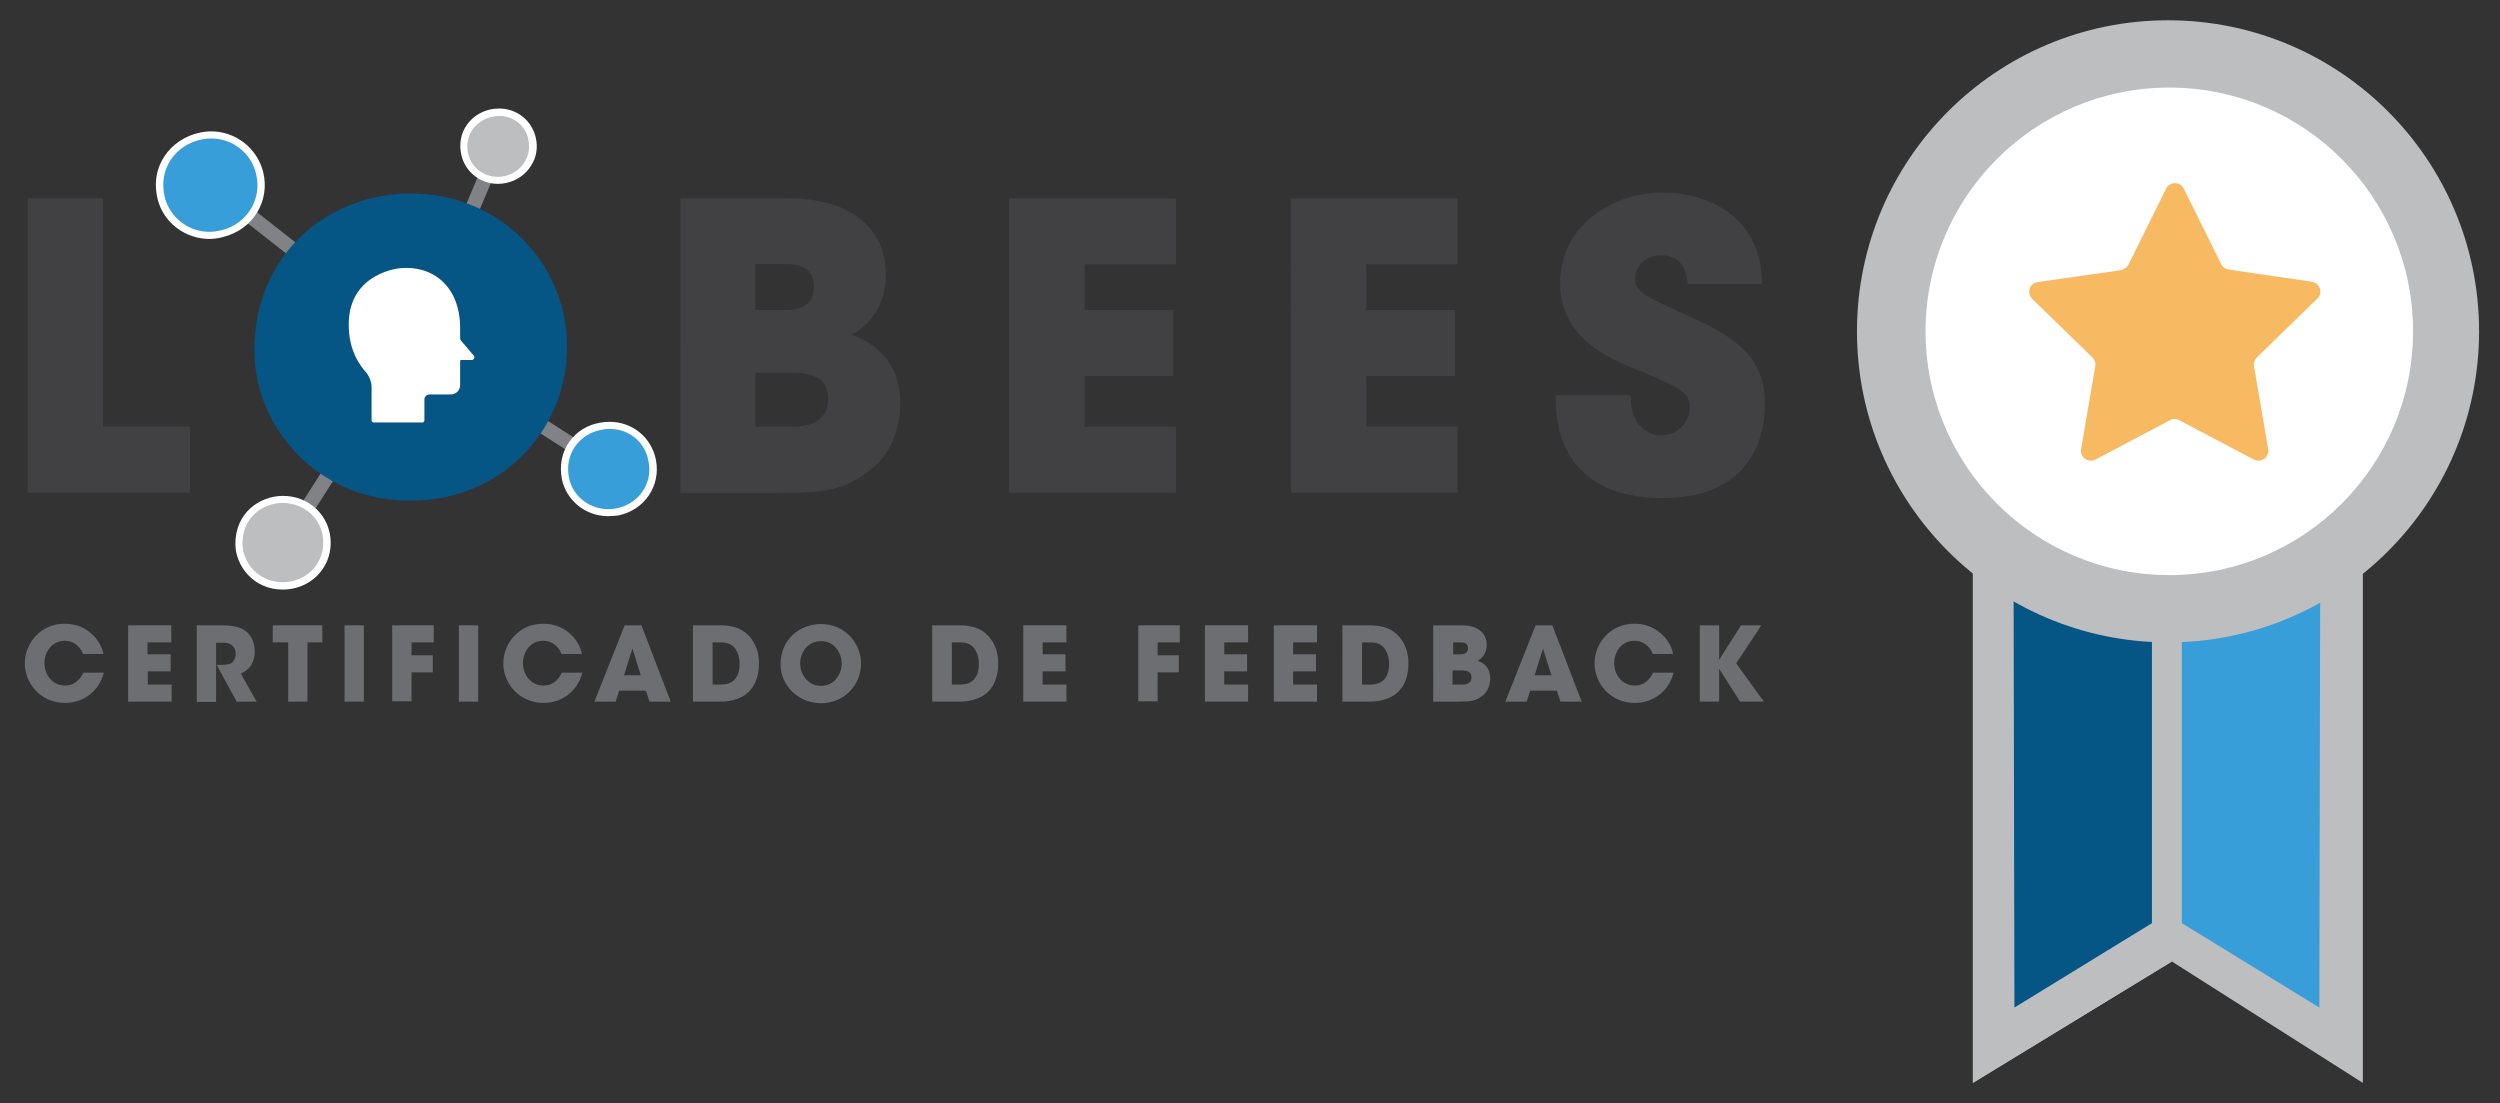 <?xml version="1.0" encoding="utf-8"?>
<!-- Generator: Adobe Illustrator 18.1.1, SVG Export Plug-In . SVG Version: 6.00 Build 0)  -->
<svg version="1.1" id="Layer_1" xmlns="http://www.w3.org/2000/svg" xmlns:xlink="http://www.w3.org/1999/xlink" x="0px" y="0px"
	 viewBox="0 0 776.4 342.7" enable-background="new 0 0 776.4 342.7" xml:space="preserve">
<rect x="0" y="0" width="776.4" height="342.7" fill="#333333" stroke="none"/>
<polygon fill="#BCBEC0" points="733.8,336.3 674.5,298.6 612.7,336.3 612.7,127.1 733.8,127.1 "/>
<polyline fill="#BCBEC0" points="674.5,127.1 612.7,127.1 612.7,336.3 674.5,298.6 674.5,194.8 "/>
<polygon fill="#055585" points="668.3,158.6 625.3,158.6 625.6,312.9 668.3,286.7 "/>
<polygon fill="#389EDA" points="677.6,158.6 720.6,158.6 720.3,312.9 677.6,286.7 "/>
<circle fill="#BCBEC0" cx="673.3" cy="102.9" r="96.6"/>
<circle fill="#FFFFFF" cx="673.7" cy="102.9" r="75.7"/>
<g>
	<g>
		<g>
			
				<rect x="123.5" y="124.2" transform="matrix(0.842 0.539 -0.539 0.842 93.331 -65.872)" fill="#808285" width="71.3" height="4.5"/>
		</g>
		<g>
			
				<rect x="57.1" y="79" transform="matrix(0.787 0.617 -0.617 0.787 70.497 -41.779)" fill="#808285" width="77.3" height="4.5"/>
		</g>
		<g>
			<path fill="#389EDA" d="M50.1,61.6c-2.4-9.5,3.4-17.2,11.4-19.2c8.9-2.3,17.1,3.1,19.1,11.2c2,8.1-2.5,16.7-11.6,18.9
				C60,74.8,52,69.1,50.1,61.6L50.1,61.6z"/>
			<path fill="#FFFFFF" d="M65,74.2c-7.5,0-14.2-5.1-16-12.2c-2.7-10.7,4.3-18.6,12.2-20.6c1.5-0.4,2.9-0.6,4.4-0.6
				c7.6,0,14.2,5.2,16.1,12.5c2.3,9.1-3.1,18-12.4,20.3C67.9,74,66.5,74.2,65,74.2z M65.6,43c-1.3,0-2.6,0.2-3.8,0.5
				c-6.9,1.7-12.9,8.6-10.6,17.9c1.6,6.1,7.3,10.6,13.8,10.6c1.3,0,2.5-0.2,3.8-0.5c8-2,12.7-9.7,10.7-17.6C78,47.5,72.2,43,65.6,43
				z"/>
		</g>
		<g>
			<path fill="#389EDA" d="M175.7,148.6c-1.7-8.4,3.8-14.8,10.8-16.2c7.9-1.6,14.7,3.5,16.1,10.6c1.4,7.1-3,14.4-10.9,16
				C183.6,160.5,177,155.2,175.7,148.6L175.7,148.6z"/>
			<path fill="#FFFFFF" d="M188.8,160.3c-6.9,0-12.9-4.8-14.3-11.5c-0.8-4.2,0-8.4,2.3-11.6c2.2-3.1,5.5-5.2,9.4-5.9
				c1-0.2,2.1-0.3,3.1-0.3c7.1,0,13,4.8,14.4,11.8c1.6,8.1-3.6,15.7-11.8,17.3C190.9,160.2,189.9,160.3,188.8,160.3z M189.3,133.2
				c-0.9,0-1.8,0.1-2.6,0.3c-3.3,0.6-6.1,2.4-8,5c-2,2.8-2.7,6.2-2,9.9c1.3,6.5,7.9,10.8,14.7,9.5c7-1.4,11.4-7.8,10-14.6
				C200.4,137.3,195.4,133.2,189.3,133.2z"/>
		</g>
		<g>
			
				<rect x="139.5" y="42.8" transform="matrix(0.921 0.389 -0.389 0.921 40.938 -49.149)" fill="#808285" width="4.5" height="67.3"/>
		</g>
		<g>
			
				<rect x="106.5" y="101.8" transform="matrix(0.843 0.538 -0.538 0.843 90.69 -37.01)" fill="#808285" width="4.5" height="70.2"/>
		</g>
		<g>
			<path fill="#BCBEC0" d="M74.2,168.8c0-8.5,6.5-13.7,13.6-13.7c8,0,13.7,6.2,13.7,13.4c0,7.2-5.7,13.4-13.7,13.4
				C79.7,182,74.2,175.5,74.2,168.8L74.2,168.8z"/>
			<path fill="#FFFFFF" d="M87.8,183.1c-9.1,0-14.7-7.4-14.7-14.2c0-9.7,7.6-14.9,14.8-14.9c8.3,0,14.8,6.4,14.8,14.6
				S96.1,183.1,87.8,183.1z M87.8,156.2c-6.1,0-12.5,4.4-12.5,12.6c0,5.8,4.8,12,12.5,12c7.1,0,12.6-5.4,12.6-12.3
				C100.4,161.6,94.9,156.2,87.8,156.2z"/>
		</g>
		<g>
			<path fill="#BCBEC0" d="M144.4,48c-1.5-6.5,2.6-11.6,8.1-12.9c6.1-1.4,11.6,2.4,12.8,7.9s-2,11.3-8.2,12.7
				C150.9,57.1,145.6,53.1,144.4,48L144.4,48z"/>
			<path fill="#FFFFFF" d="M154.6,57.1c-5.4,0-10.1-3.7-11.3-8.9c-0.8-3.4-0.2-6.7,1.6-9.3c1.7-2.5,4.3-4.2,7.3-4.9
				c0.9-0.2,1.8-0.3,2.8-0.3c5.5,0,10.2,3.7,11.4,9.1c0.7,3,0.2,6.1-1.5,8.7c-1.7,2.7-4.4,4.6-7.6,5.3
				C156.4,57,155.5,57.1,154.6,57.1z M155,36c-0.7,0-1.5,0.1-2.3,0.3c-2.5,0.6-4.6,2-6,4c-1.5,2.2-1.9,4.8-1.3,7.5
				c1.1,4.9,6.2,8,11.3,6.9c2.6-0.6,4.8-2.1,6.2-4.3c1.3-2.1,1.7-4.6,1.2-7C163.3,39,159.5,36,155,36z"/>
		</g>
		<g>
			<path fill="#055585" d="M79,108.8c0-30.1,23.1-48.7,48.5-48.7c28.3,0,48.6,22.1,48.6,47.7s-20.1,47.7-48.7,47.7
				c-29,0-48.4-23-48.4-46.6V108.8z"/>
		</g>
		<g>
			<path fill="#FFFFFF" d="M115.4,120.2v10.4c0,0.3,0.3,0.6,0.6,0.6h15.2c0.3,0,0.6-0.3,0.6-0.6v-6.5c0-0.9,0.7-1.6,1.6-1.6h6.6
				c1.6,0,2.9-1.3,2.9-2.9v-7.5c0-0.1,0.1-0.3,0.3-0.3h3.3c0.7,0,1.1-0.9,0.6-1.4l-4-4.7c-0.1-0.1-0.2-0.4-0.2-0.6l0-3.2
				c0-12.9-8.4-19.6-18.7-18.6c0,0-15.7,1.3-15.9,17.2c-0.1,8.6,3.7,13.3,5.7,15.5C114.8,117.2,115.4,118.7,115.4,120.2z"/>
		</g>
	</g>
	<g>
		<path fill="#414042" d="M8.6,61.6h23.4v70.9H59V153H8.6V61.6z"/>
		<path fill="#414042" d="M211.2,61.6h33.6c9.4,0,16.9,2.1,22.1,6.2c5.3,4,8.2,10,8.2,17.8c0,7-3.2,14.2-10.6,18.4
			c14.7,5.2,15.1,17.4,15.1,21.3c0,7.3-2.8,15.3-8.4,19.9c-8.4,7-14.5,7.9-29.9,7.9h-30V61.6z M234.6,96.3h8.3c1.6,0,4.1,0,6.2-0.9
			c2.1-1,3.7-2.8,3.7-6.4c0-3.5-1.6-5.2-3.6-6.1c-2-0.9-4.4-0.9-6.3-0.9h-8.3V96.3z M234.6,132.5h11c1.5,0,4.4,0,6.9-1.1
			c2.6-1.1,4.7-3.3,4.7-7.7c0-4-2-5.9-4.4-6.9c-2.3-1-5.3-1-7.2-1h-11V132.5z"/>
		<path fill="#414042" d="M313.4,61.6h51.8v20.5h-28.4v14.2h27.6v20.5h-27.6v15.7h28.4V153h-51.8V61.6z"/>
		<path fill="#414042" d="M400.9,61.6h51.8v20.5h-28.4v14.2h27.6v20.5h-27.6v15.7h28.4V153h-51.8V61.6z"/>
		<path fill="#414042" d="M506.4,122.7c0,10.6,6.5,12.5,9.5,12.5c5.6,0,8.9-4.6,8.9-8.8c0-4.8-3.8-6.3-17.9-12.2
			c-6.4-2.6-22.4-9-22.4-26.2c0-18.4,16.7-28.2,32-28.2c12.6,0,30.4,6.4,30.8,28.4h-23.1c-0.5-3.1-1.2-8.9-8.4-8.9
			c-4.1,0-8,2.8-8,7.2c0,4.2,2.5,5.3,18.9,12.7c17.1,7.7,21.4,15.6,21.4,26.2c0,14.6-7.7,29.3-31.9,29.3c-24,0-33.6-14.1-33-32
			H506.4z"/>
	</g>
</g>
<g>
	<path fill="#6D6E71" d="M32.2,209c-1.4,5.6-6.2,9.3-12,9.3c-7.4,0-12.5-5.9-12.5-12.3c0-6,4.7-12.3,12.4-12.3
		c7.4,0,11.4,5.7,12,9.4h-6.3c-0.7-1.8-2.5-4.1-5.7-4.1c-4.1,0-6.3,3.6-6.3,6.9c0,3.6,2.4,7,6.4,7c3.8,0,5.3-3.2,5.7-4H32.2z"/>
	<path fill="#6D6E71" d="M39.8,194.2h13.4v5.3h-7.4v3.7H53v5.3h-7.1v4.1h7.4v5.3H39.8V194.2z"/>
	<path fill="#6D6E71" d="M61.2,194.2h7.7c3.7,0,6,0.7,7.3,1.7c2,1.5,2.9,3.9,2.9,6.5c0,1.8-0.5,3.2-1.2,4.3c-0.8,1.2-2,2-3.1,2.5
		l4.9,8.7h-6.2l-6.2-11.4h1c1.5,0,2.8-0.1,3.6-0.6c0.7-0.5,1.3-1.6,1.3-2.9c0-1.2-0.6-2.2-1.4-2.8c-0.7-0.4-1.6-0.6-2.5-0.6h-2.2
		v18.4h-6V194.2z"/>
	<path fill="#6D6E71" d="M89.4,199.5h-4.7v-5.3h15.4v5.3h-4.6v18.4h-6V199.5z"/>
	<path fill="#6D6E71" d="M107,194.2h6v23.7h-6V194.2z"/>
	<path fill="#6D6E71" d="M121.8,194.2h12.9v5.3h-6.9v4h6.6v5.3h-6.6v9h-6V194.2z"/>
	<path fill="#6D6E71" d="M142.5,194.2h6v23.7h-6V194.2z"/>
	<path fill="#6D6E71" d="M180.8,209c-1.4,5.6-6.2,9.3-12,9.3c-7.4,0-12.5-5.9-12.5-12.3c0-6,4.7-12.3,12.4-12.3
		c7.4,0,11.4,5.7,12,9.4h-6.3c-0.7-1.8-2.5-4.1-5.7-4.1c-4.1,0-6.3,3.6-6.3,6.9c0,3.6,2.4,7,6.4,7c3.8,0,5.3-3.2,5.7-4H180.8z"/>
	<path fill="#6D6E71" d="M191.2,217.9h-6.6l9.4-23.7h5.2l9.1,23.7h-6.6l-1.1-3.4h-8.3L191.2,217.9z M196.4,201.4l-2.6,8.3h5.2
		L196.4,201.4z"/>
	<path fill="#6D6E71" d="M215.2,194.2h7.8c2.7,0,7.4,0,10.5,4.4c1.6,2.2,2.2,4.8,2.2,7.4c0,6.5-3.2,11.9-12.2,11.9h-8.3V194.2z
		 M221.3,212.6h2.6c4.5,0,5.8-3.1,5.8-6.5c0-1.3-0.3-3-1.2-4.4c-0.7-1.1-1.9-2.2-4.6-2.2h-2.6V212.6z"/>
	<path fill="#6D6E71" d="M242.4,206.3c0-7.7,6-12.5,12.5-12.5c7.3,0,12.5,5.7,12.5,12.3c0,6.6-5.2,12.3-12.5,12.3
		C247.4,218.3,242.4,212.4,242.4,206.3L242.4,206.3z M248.5,206c0,3.6,2.5,7,6.5,7c4.3,0,6.4-3.9,6.4-6.9c0-3.1-2.1-7-6.4-7
		C250.8,199.1,248.5,202.7,248.5,206L248.5,206z"/>
	<path fill="#6D6E71" d="M289.5,194.2h7.8c2.7,0,7.4,0,10.5,4.4c1.6,2.2,2.2,4.8,2.2,7.4c0,6.5-3.2,11.9-12.2,11.9h-8.3V194.2z
		 M295.6,212.6h2.6c4.5,0,5.8-3.1,5.8-6.5c0-1.3-0.3-3-1.2-4.4c-0.7-1.1-1.9-2.2-4.6-2.2h-2.6V212.6z"/>
	<path fill="#6D6E71" d="M317.8,194.2h13.4v5.3h-7.4v3.7h7.1v5.3h-7.1v4.1h7.4v5.3h-13.4V194.2z"/>
	<path fill="#6D6E71" d="M353.5,194.2h12.9v5.3h-6.9v4h6.6v5.3h-6.6v9h-6V194.2z"/>
	<path fill="#6D6E71" d="M374.2,194.2h13.4v5.3h-7.4v3.7h7.1v5.3h-7.1v4.1h7.4v5.3h-13.4V194.2z"/>
	<path fill="#6D6E71" d="M395.6,194.2H409v5.3h-7.4v3.7h7.1v5.3h-7.1v4.1h7.4v5.3h-13.4V194.2z"/>
	<path fill="#6D6E71" d="M416.9,194.2h7.8c2.7,0,7.4,0,10.5,4.4c1.6,2.2,2.2,4.8,2.2,7.4c0,6.5-3.2,11.9-12.2,11.9h-8.3V194.2z
		 M423,212.6h2.6c4.5,0,5.8-3.1,5.8-6.5c0-1.3-0.3-3-1.2-4.4c-0.7-1.1-1.9-2.2-4.6-2.2H423V212.6z"/>
	<path fill="#6D6E71" d="M445.2,194.2h8.7c2.4,0,4.4,0.5,5.7,1.6c1.4,1,2.1,2.6,2.1,4.6c0,1.8-0.8,3.7-2.8,4.8
		c3.8,1.3,3.9,4.5,3.9,5.5c0,1.9-0.7,4-2.2,5.2c-2.2,1.8-3.7,2-7.7,2h-7.8V194.2z M451.2,203.2h2.1c0.4,0,1.1,0,1.6-0.2
		c0.5-0.3,1-0.7,1-1.7c0-0.9-0.4-1.3-0.9-1.6c-0.5-0.2-1.2-0.2-1.6-0.2h-2.1V203.2z M451.2,212.6h2.8c0.4,0,1.2,0,1.8-0.3
		c0.7-0.3,1.2-0.9,1.2-2c0-1-0.5-1.5-1.2-1.8c-0.6-0.3-1.4-0.3-1.9-0.3h-2.8V212.6z"/>
	<path fill="#6D6E71" d="M474.1,217.9h-6.6l9.4-23.7h5.2l9.1,23.7h-6.6l-1.1-3.4h-8.3L474.1,217.9z M479.2,201.4l-2.6,8.3h5.2
		L479.2,201.4z"/>
	<path fill="#6D6E71" d="M519.7,209c-1.4,5.6-6.2,9.3-12,9.3c-7.4,0-12.5-5.9-12.5-12.3c0-6,4.7-12.3,12.4-12.3
		c7.4,0,11.4,5.7,12,9.4h-6.3c-0.7-1.8-2.5-4.1-5.7-4.1c-4.1,0-6.3,3.6-6.3,6.9c0,3.6,2.4,7,6.4,7c3.8,0,5.3-3.2,5.7-4H519.7z"/>
	<path fill="#6D6E71" d="M527.9,194.2h6v10.7l6.8-10.7h6.3l-7.8,11.8l8.6,11.9h-7.4l-6.5-10.2v10.2h-6V194.2z"/>
</g>
<path fill="#F7BA63" d="M661.1,82l11.6-23.4c1.1-2.3,4.4-2.3,5.5,0L689.8,82c0.4,0.9,1.3,1.5,2.3,1.7l25.9,3.8
	c2.5,0.4,3.5,3.5,1.7,5.2L700.9,111c-0.7,0.7-1.1,1.7-0.9,2.7l4.4,25.8c0.4,2.5-2.2,4.4-4.5,3.2l-23.1-12.2c-0.9-0.5-2-0.5-2.9,0
	l-23.1,12.2c-2.3,1.2-4.9-0.7-4.5-3.2l4.4-25.8c0.2-1-0.2-2-0.9-2.7l-18.7-18.2c-1.8-1.8-0.8-4.9,1.7-5.2l25.9-3.7
	C659.8,83.6,660.7,82.9,661.1,82z"/>
</svg>
